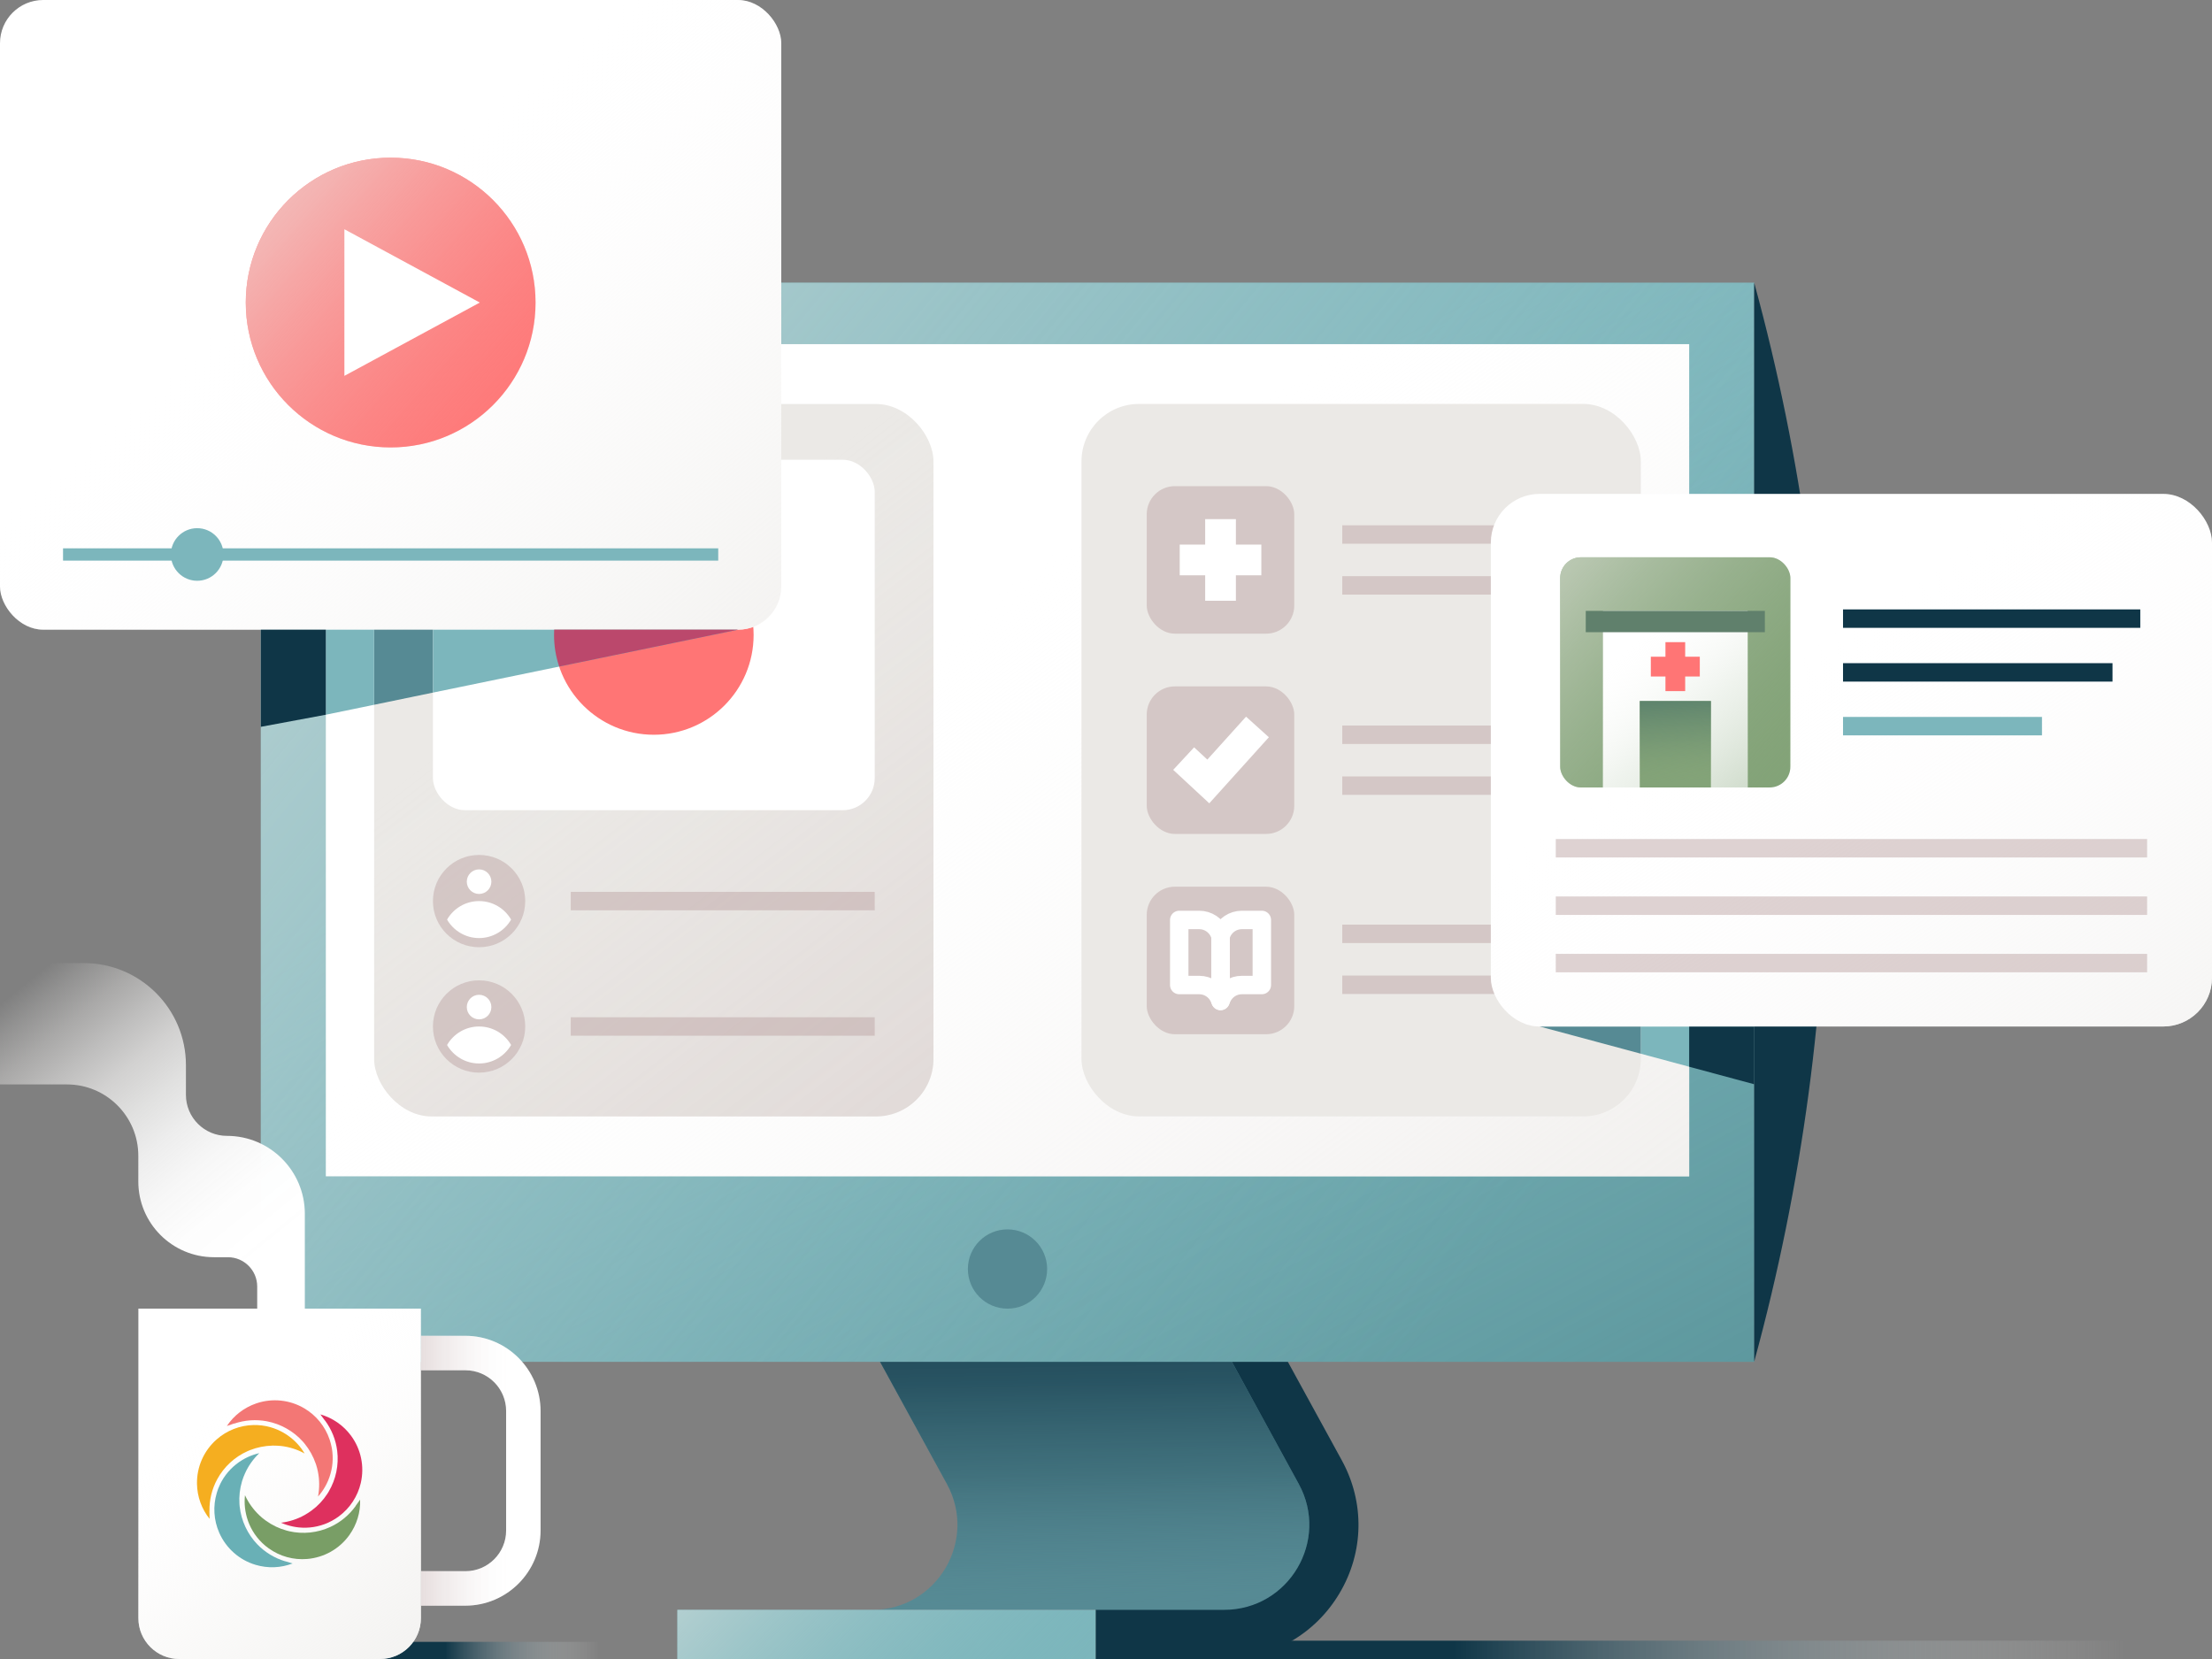 <?xml version="1.0" encoding="UTF-8"?>
<svg id="Layer_1" xmlns="http://www.w3.org/2000/svg" xmlns:xlink="http://www.w3.org/1999/xlink" version="1.1" viewBox="0 0 360 270">
  <rect x="0" y="0" width="360" height="270" fill="#808080" stroke="none"/>
  <!-- Generator: Adobe Illustrator 29.8.1, SVG Export Plug-In . SVG Version: 2.1.1 Build 2)  -->
  <defs>
    <style>
      .st0 {
        fill: #f5ae20;
      }

      .st1 {
        fill: #bb486c;
      }

      .st2 {
        fill: url(#linear-gradient2);
      }

      .st3 {
        fill: url(#linear-gradient1);
      }

      .st4 {
        fill: url(#linear-gradient9);
      }

      .st5 {
        fill: url(#linear-gradient3);
      }

      .st6 {
        fill: url(#linear-gradient6);
      }

      .st7 {
        fill: url(#linear-gradient8);
      }

      .st8 {
        fill: url(#linear-gradient5);
      }

      .st9 {
        fill: url(#linear-gradient4);
      }

      .st10 {
        fill: url(#linear-gradient7);
        opacity: .3;
      }

      .st11 {
        stroke-width: 5px;
      }

      .st11, .st12, .st13, .st14, .st15 {
        stroke-miterlimit: 10;
      }

      .st11, .st12, .st13, .st14, .st15, .st16 {
        fill: none;
      }

      .st11, .st16 {
        stroke: #fff;
      }

      .st17 {
        fill: url(#linear-gradient13);
      }

      .st18 {
        fill: url(#linear-gradient12);
      }

      .st19 {
        fill: url(#linear-gradient15);
      }

      .st20 {
        fill: url(#linear-gradient16);
      }

      .st21 {
        fill: url(#linear-gradient11);
      }

      .st22 {
        fill: url(#linear-gradient10);
      }

      .st23 {
        fill: #bea7a7;
      }

      .st23, .st24, .st14 {
        opacity: .5;
      }

      .st25 {
        fill: url(#linear-gradient);
      }

      .st12, .st13 {
        stroke: #7cb6bc;
      }

      .st12, .st14, .st15, .st16 {
        stroke-width: 3px;
      }

      .st26 {
        fill: #799e66;
      }

      .st27 {
        fill: #0f3647;
      }

      .st28 {
        fill: #ebe9e6;
      }

      .st24 {
        fill: url(#linear-gradient14);
      }

      .st29 {
        fill: #fff;
      }

      .st13 {
        stroke-width: 2px;
      }

      .st14 {
        stroke: #bea7a7;
      }

      .st30 {
        fill: #f37775;
      }

      .st15 {
        stroke: #0f3647;
      }

      .st31 {
        fill: #568a94;
      }

      .st32 {
        fill: #de305e;
      }

      .st33 {
        fill: #ff7575;
      }

      .st34 {
        fill: #69b0b6;
      }

      .st35 {
        fill: #60806c;
      }

      .st36 {
        fill: #7cb6bc;
      }

      .st16 {
        stroke-linejoin: round;
      }

      .st37 {
        fill: #83a378;
      }
    </style>
    <linearGradient id="linear-gradient" x1="236.73" y1="268.51" x2="346.11" y2="268.51" gradientUnits="userSpaceOnUse">
      <stop offset="0" stop-color="#0f3647"/>
      <stop offset="1" stop-color="#ebe9e6" stop-opacity="0"/>
    </linearGradient>
    <linearGradient id="linear-gradient1" x1="72.47" y1="268.61" x2="97.55" y2="268.61" xlink:href="#linear-gradient"/>
    <linearGradient id="linear-gradient2" x1="166.04" y1="190.04" x2="167.17" y2="261.2" gradientUnits="userSpaceOnUse">
      <stop offset="0" stop-color="#0f3647"/>
      <stop offset=".26" stop-color="#123a4a" stop-opacity=".95"/>
      <stop offset=".49" stop-color="#1d4656" stop-opacity=".8"/>
      <stop offset=".7" stop-color="#2f5c69" stop-opacity=".55"/>
      <stop offset=".91" stop-color="#487985" stop-opacity=".19"/>
      <stop offset="1" stop-color="#568a94" stop-opacity="0"/>
    </linearGradient>
    <linearGradient id="linear-gradient3" x1="311.33" y1="410.76" x2="145.2" y2="98.55" gradientUnits="userSpaceOnUse">
      <stop offset="0" stop-color="#417a80"/>
      <stop offset=".16" stop-color="#437c82" stop-opacity=".96"/>
      <stop offset=".34" stop-color="#498288" stop-opacity=".86"/>
      <stop offset=".53" stop-color="#538d93" stop-opacity=".68"/>
      <stop offset=".73" stop-color="#629ba1" stop-opacity=".43"/>
      <stop offset=".93" stop-color="#74aeb4" stop-opacity=".12"/>
      <stop offset="1" stop-color="#7cb6bc" stop-opacity="0"/>
    </linearGradient>
    <linearGradient id="linear-gradient4" x1="-23.48" y1="-20.49" x2="245.55" y2="200.97" gradientUnits="userSpaceOnUse">
      <stop offset="0" stop-color="#ebe9e6"/>
      <stop offset=".11" stop-color="#e2e4e2" stop-opacity=".92"/>
      <stop offset=".34" stop-color="#cbdada" stop-opacity=".72"/>
      <stop offset=".66" stop-color="#a6c9cc" stop-opacity=".38"/>
      <stop offset="1" stop-color="#7cb6bc" stop-opacity="0"/>
    </linearGradient>
    <linearGradient id="linear-gradient5" x1="310.19" y1="322.92" x2="149.51" y2="104.03" gradientTransform="translate(40.24 287.69) rotate(-90)" gradientUnits="userSpaceOnUse">
      <stop offset="0" stop-color="#ebe9e6"/>
      <stop offset=".14" stop-color="#ebe9e6" stop-opacity=".98"/>
      <stop offset=".27" stop-color="#eceae7" stop-opacity=".94"/>
      <stop offset=".4" stop-color="#edece9" stop-opacity=".85"/>
      <stop offset=".53" stop-color="#f0eeec" stop-opacity=".74"/>
      <stop offset=".65" stop-color="#f3f1f0" stop-opacity=".59"/>
      <stop offset=".78" stop-color="#f6f5f4" stop-opacity=".41"/>
      <stop offset=".9" stop-color="#fafaf9" stop-opacity=".2"/>
      <stop offset="1" stop-color="#fff" stop-opacity="0"/>
    </linearGradient>
    <linearGradient id="linear-gradient6" x1="106.87" y1="229.53" x2="163.62" y2="284.87" gradientUnits="userSpaceOnUse">
      <stop offset="0" stop-color="#ebe9e6"/>
      <stop offset=".25" stop-color="#d1dddc" stop-opacity=".77"/>
      <stop offset=".81" stop-color="#92c0c4" stop-opacity=".2"/>
      <stop offset="1" stop-color="#7cb6bc" stop-opacity="0"/>
    </linearGradient>
    <linearGradient id="linear-gradient7" x1="186.48" y1="228.15" x2="92.73" y2="105.89" gradientUnits="userSpaceOnUse">
      <stop offset="0" stop-color="#bea7a7"/>
      <stop offset=".14" stop-color="#bea8a8" stop-opacity=".98"/>
      <stop offset=".29" stop-color="#c1acac" stop-opacity=".91"/>
      <stop offset=".43" stop-color="#c6b3b3" stop-opacity=".81"/>
      <stop offset=".58" stop-color="#cdbdbc" stop-opacity=".66"/>
      <stop offset=".73" stop-color="#d6cac8" stop-opacity=".46"/>
      <stop offset=".88" stop-color="#e0d9d7" stop-opacity=".23"/>
      <stop offset="1" stop-color="#ebe9e6" stop-opacity="0"/>
    </linearGradient>
    <linearGradient id="linear-gradient8" x1="161.23" y1="169.99" x2="53.19" y2="38.6" gradientUnits="userSpaceOnUse">
      <stop offset="0" stop-color="#ebe9e6"/>
      <stop offset=".1" stop-color="#ebe9e6" stop-opacity=".98"/>
      <stop offset=".23" stop-color="#ecebe8" stop-opacity=".91"/>
      <stop offset=".38" stop-color="#efedeb" stop-opacity=".79"/>
      <stop offset=".54" stop-color="#f2f1ef" stop-opacity=".63"/>
      <stop offset=".71" stop-color="#f6f5f4" stop-opacity=".43"/>
      <stop offset=".88" stop-color="#fbfafa" stop-opacity=".18"/>
      <stop offset="1" stop-color="#fff" stop-opacity="0"/>
    </linearGradient>
    <linearGradient id="linear-gradient9" x1="25.55" y1="15.6" x2="94.07" y2="76.21" gradientUnits="userSpaceOnUse">
      <stop offset="0" stop-color="#ebe9e6"/>
      <stop offset=".11" stop-color="#ece0dd" stop-opacity=".92"/>
      <stop offset=".33" stop-color="#f0c9c7" stop-opacity=".73"/>
      <stop offset=".63" stop-color="#f6a4a3" stop-opacity=".41"/>
      <stop offset="1" stop-color="#ff7575" stop-opacity="0"/>
    </linearGradient>
    <linearGradient id="linear-gradient10" x1="383.15" y1="243.25" x2="289.97" y2="107.15" gradientUnits="userSpaceOnUse">
      <stop offset="0" stop-color="#ebe9e6"/>
      <stop offset=".09" stop-color="#ebe9e6" stop-opacity=".96"/>
      <stop offset=".24" stop-color="#edece9" stop-opacity=".86"/>
      <stop offset=".42" stop-color="#f0efed" stop-opacity=".7"/>
      <stop offset=".63" stop-color="#f5f4f3" stop-opacity=".47"/>
      <stop offset=".86" stop-color="#fbfafa" stop-opacity=".19"/>
      <stop offset="1" stop-color="#fff" stop-opacity="0"/>
    </linearGradient>
    <linearGradient id="linear-gradient11" x1="236.35" y1="76.81" x2="292.07" y2="126.88" gradientUnits="userSpaceOnUse">
      <stop offset="0" stop-color="#ebe9e6"/>
      <stop offset=".12" stop-color="#e1e2dc" stop-opacity=".91"/>
      <stop offset=".37" stop-color="#c9d2c2" stop-opacity=".68"/>
      <stop offset=".73" stop-color="#a2b899" stop-opacity=".3"/>
      <stop offset="1" stop-color="#83a378" stop-opacity="0"/>
    </linearGradient>
    <linearGradient id="linear-gradient12" x1="316.05" y1="165.84" x2="265.04" y2="104.66" gradientUnits="userSpaceOnUse">
      <stop offset="0" stop-color="#83a378"/>
      <stop offset=".15" stop-color="#86a57b" stop-opacity=".97"/>
      <stop offset=".31" stop-color="#8fac85" stop-opacity=".9"/>
      <stop offset=".47" stop-color="#9fb897" stop-opacity=".77"/>
      <stop offset=".63" stop-color="#b5c8af" stop-opacity=".59"/>
      <stop offset=".8" stop-color="#d2dece" stop-opacity=".36"/>
      <stop offset=".96" stop-color="#f5f7f4" stop-opacity=".08"/>
      <stop offset="1" stop-color="#fff" stop-opacity="0"/>
    </linearGradient>
    <linearGradient id="linear-gradient13" x1="271.73" y1="106.87" x2="273.05" y2="127.2" gradientUnits="userSpaceOnUse">
      <stop offset="0" stop-color="#487166"/>
      <stop offset=".15" stop-color="#4b7467" stop-opacity=".94"/>
      <stop offset=".37" stop-color="#557c6a" stop-opacity=".77"/>
      <stop offset=".64" stop-color="#668a6f" stop-opacity=".49"/>
      <stop offset=".93" stop-color="#7c9d76" stop-opacity=".1"/>
      <stop offset="1" stop-color="#83a378" stop-opacity="0"/>
    </linearGradient>
    <linearGradient id="linear-gradient14" x1="64.56" y1="239.36" x2="83.59" y2="239.36" gradientUnits="userSpaceOnUse">
      <stop offset="0" stop-color="#bea7a7"/>
      <stop offset=".11" stop-color="#c1acac" stop-opacity=".94"/>
      <stop offset=".3" stop-color="#ccbaba" stop-opacity=".78"/>
      <stop offset=".56" stop-color="#ddd1d1" stop-opacity=".52"/>
      <stop offset=".87" stop-color="#f4f0f0" stop-opacity=".16"/>
      <stop offset="1" stop-color="#fff" stop-opacity="0"/>
    </linearGradient>
    <linearGradient id="linear-gradient15" x1="102.05" y1="319.66" x2="37.05" y2="227.18" gradientUnits="userSpaceOnUse">
      <stop offset="0" stop-color="#ebe9e6"/>
      <stop offset=".15" stop-color="#ebe9e6" stop-opacity=".99"/>
      <stop offset=".29" stop-color="#eceae7" stop-opacity=".94"/>
      <stop offset=".41" stop-color="#edece9" stop-opacity=".86"/>
      <stop offset=".53" stop-color="#efeeec" stop-opacity=".76"/>
      <stop offset=".65" stop-color="#f2f1ef" stop-opacity=".62"/>
      <stop offset=".77" stop-color="#f6f5f3" stop-opacity=".45"/>
      <stop offset=".88" stop-color="#faf9f8" stop-opacity=".24"/>
      <stop offset=".99" stop-color="#fefefe" stop-opacity=".02"/>
      <stop offset="1" stop-color="#fff" stop-opacity="0"/>
    </linearGradient>
    <linearGradient id="linear-gradient16" x1="42.02" y1="204.99" x2="4.89" y2="159.39" gradientUnits="userSpaceOnUse">
      <stop offset="0" stop-color="#fff"/>
      <stop offset=".17" stop-color="#fefefe" stop-opacity=".99"/>
      <stop offset=".3" stop-color="#fdfdfd" stop-opacity=".95"/>
      <stop offset=".42" stop-color="#fcfcfc" stop-opacity=".88"/>
      <stop offset=".53" stop-color="#fafaf9" stop-opacity=".79"/>
      <stop offset=".64" stop-color="#f8f7f6" stop-opacity=".68"/>
      <stop offset=".74" stop-color="#f5f4f3" stop-opacity=".53"/>
      <stop offset=".84" stop-color="#f2f0ee" stop-opacity=".36"/>
      <stop offset=".93" stop-color="#eeecea" stop-opacity=".17"/>
      <stop offset="1" stop-color="#ebe9e6" stop-opacity="0"/>
    </linearGradient>
  </defs>
  <rect class="st25" x="180" y="267.02" width="169.75" height="2.98"/>
  <rect class="st3" x="59.47" y="267.21" width="38.92" height="2.79"/>
  <path class="st27" d="M199.23,270h-20.92v-16h20.92c3,0,4.51-2,5.02-2.86.51-.86,1.54-3.15.1-5.78l-17.77-32.45,14.03-7.69,17.77,32.45c3.74,6.83,3.61,14.92-.37,21.62-3.97,6.7-11,10.71-18.79,10.71Z"/>
  <path class="st31" d="M121.05,262h20.92c10.51,0,17.19-11.26,12.14-20.49l-17.77-32.45h57.26l17.77,32.45c5.05,9.22-1.62,20.49-12.14,20.49h-78.18Z"/>
  <path class="st2" d="M121.05,262h20.92c10.51,0,17.19-11.26,12.14-20.49l-17.77-32.45h57.26l17.77,32.45c5.05,9.22-1.62,20.49-12.14,20.49h-78.18Z"/>
  <rect class="st36" x="42.45" y="46.01" width="243.04" height="175.62"/>
  <rect class="st5" x="42.45" y="46.01" width="243.04" height="175.62"/>
  <rect class="st9" x="42.45" y="46.01" width="243.04" height="175.62"/>
  <rect class="st29" x="96.25" y="12.78" width="135.43" height="221.88" transform="translate(287.69 -40.24) rotate(90)"/>
  <rect class="st8" x="96.25" y="12.78" width="135.43" height="221.88" transform="translate(287.69 -40.24) rotate(90)"/>
  <path class="st27" d="M285.49,46.01c15.73,57.48,15.73,118.13,0,175.61V46.01Z"/>
  <circle class="st31" cx="163.97" cy="206.53" r="6.45"/>
  <rect class="st36" x="110.24" y="262" width="68.07" height="8"/>
  <rect class="st6" x="110.24" y="262" width="68.07" height="8"/>
  <rect class="st28" x="60.89" y="65.75" width="91.03" height="115.95" rx="9.36" ry="9.36"/>
  <rect class="st10" x="60.89" y="65.75" width="91.03" height="115.95" rx="9.36" ry="9.36"/>
  <rect class="st28" x="176.01" y="65.75" width="91.03" height="115.95" rx="9.36" ry="9.36" transform="translate(443.05 247.44) rotate(-180)"/>
  <rect class="st29" x="70.46" y="74.82" width="71.9" height="57.04" rx="5.22" ry="5.22"/>
  <circle class="st33" cx="106.41" cy="103.34" r="16.24"/>
  <rect class="st29" x="0" width="127.15" height="102.48" rx="7.03" ry="7.03"/>
  <rect class="st7" x="0" width="127.15" height="102.48" rx="7.03" ry="7.03"/>
  <polygon class="st31" points="70.46 102.48 70.46 112.72 60.89 114.7 60.89 102.48 70.46 102.48"/>
  <polygon class="st36" points="60.89 102.48 60.89 114.7 53.03 116.32 53.03 102.48 60.89 102.48"/>
  <polygon class="st36" points="120.12 102.48 70.46 112.72 70.46 102.48 120.12 102.48"/>
  <path class="st1" d="M120.12,102.48l-29.11,6c-.55-1.61-.84-3.34-.84-5.14,0-.29.01-.57.02-.86h29.93Z"/>
  <polygon class="st27" points="53.03 102.48 53.03 116.32 42.45 118.29 42.45 102.48 53.03 102.48"/>
  <circle class="st33" cx="63.58" cy="49.24" r="23.58"/>
  <circle class="st4" cx="63.58" cy="49.24" r="23.58"/>
  <g>
    <line class="st14" x1="218.45" y1="86.99" x2="262.74" y2="86.99"/>
    <line class="st14" x1="218.45" y1="95.27" x2="262.74" y2="95.27"/>
  </g>
  <g>
    <line class="st14" x1="218.45" y1="119.58" x2="262.74" y2="119.58"/>
    <line class="st14" x1="218.45" y1="127.86" x2="262.74" y2="127.86"/>
  </g>
  <g>
    <line class="st14" x1="218.45" y1="151.98" x2="262.74" y2="151.98"/>
    <line class="st14" x1="218.45" y1="160.27" x2="262.74" y2="160.27"/>
  </g>
  <polygon class="st29" points="78.09 49.24 56.05 61.17 56.05 37.31 78.09 49.24"/>
  <line class="st13" x1="116.89" y1="90.24" x2="10.26" y2="90.24"/>
  <circle class="st36" cx="32.09" cy="90.24" r="4.28"/>
  <polygon class="st36" points="274.91 167.06 274.91 173.61 267.04 171.49 267.04 167.06 274.91 167.06"/>
  <polygon class="st31" points="267.04 167.06 267.04 171.49 250.57 167.06 267.04 167.06"/>
  <polygon class="st27" points="285.49 167.06 285.49 176.46 274.91 173.61 274.91 167.06 285.49 167.06"/>
  <rect class="st23" x="186.63" y="79.12" width="24.01" height="24.01" rx="4.58" ry="4.58"/>
  <rect class="st23" x="186.63" y="111.71" width="24.01" height="24.01" rx="4.58" ry="4.58"/>
  <rect class="st23" x="186.63" y="144.31" width="24.01" height="24.01" rx="4.58" ry="4.58"/>
  <line class="st11" x1="198.64" y1="84.49" x2="198.64" y2="97.77"/>
  <line class="st11" x1="205.28" y1="91.13" x2="192" y2="91.13"/>
  <polyline class="st11" points="192.64 123.46 196.65 127.18 204.65 118.31"/>
  <g>
    <path class="st16" d="M195.17,160.31c1.44,0,2.73.86,3.29,2.18l.17.41v-10.59l-.17-.41c-.56-1.32-1.86-2.18-3.29-2.18h-3.25v10.59h3.25Z"/>
    <path class="st16" d="M202.11,160.31c-1.44,0-2.73.86-3.29,2.18l-.17.41v-10.59s.17-.41.17-.41c.56-1.32,1.86-2.18,3.29-2.18h3.25s0,10.59,0,10.59h-3.25Z"/>
  </g>
  <g>
    <circle class="st23" cx="77.97" cy="146.65" r="7.51"/>
    <path class="st29" d="M83.18,149.66c-1.04,1.8-2.99,3.01-5.21,3.01s-4.17-1.21-5.21-3.01c1.04-1.8,2.98-3.01,5.21-3.01s4.17,1.21,5.21,3.01Z"/>
    <circle class="st29" cx="77.97" cy="143.49" r="2"/>
    <line class="st14" x1="92.89" y1="146.65" x2="142.36" y2="146.65"/>
  </g>
  <g>
    <circle class="st23" cx="77.97" cy="167.06" r="7.51"/>
    <path class="st29" d="M83.18,170.07c-1.04,1.8-2.99,3.01-5.21,3.01s-4.17-1.21-5.21-3.01c1.04-1.8,2.98-3.01,5.21-3.01s4.17,1.21,5.21,3.01Z"/>
    <circle class="st29" cx="77.97" cy="163.9" r="2"/>
    <line class="st14" x1="92.89" y1="167.06" x2="142.36" y2="167.06"/>
  </g>
  <rect class="st29" x="242.63" y="80.38" width="117.37" height="86.68" rx="7.94" ry="7.94"/>
  <rect class="st22" x="242.63" y="80.38" width="117.37" height="86.68" rx="7.94" ry="7.94"/>
  <g>
    <rect class="st37" x="253.92" y="90.7" width="37.46" height="37.46" rx="3.37" ry="3.37"/>
    <rect class="st21" x="253.92" y="90.7" width="37.46" height="37.46" rx="3.37" ry="3.37"/>
    <rect class="st29" x="260.88" y="99.42" width="23.55" height="28.74"/>
    <rect class="st18" x="260.88" y="99.42" width="23.55" height="28.74"/>
    <rect class="st35" x="258.08" y="99.42" width="29.15" height="3.47"/>
    <rect class="st37" x="266.87" y="114.09" width="11.58" height="14.07"/>
    <rect class="st17" x="266.87" y="114.09" width="11.58" height="14.07"/>
    <polygon class="st33" points="276.64 106.88 274.26 106.88 274.26 104.51 271.05 104.51 271.05 106.88 268.67 106.88 268.67 110.1 271.05 110.1 271.05 112.48 274.26 112.48 274.26 110.1 276.64 110.1 276.64 106.88"/>
    <line class="st14" x1="253.2" y1="138.05" x2="349.44" y2="138.05"/>
    <line class="st14" x1="253.2" y1="147.4" x2="349.44" y2="147.4"/>
    <line class="st14" x1="253.2" y1="156.74" x2="349.44" y2="156.74"/>
    <g>
      <line class="st15" x1="299.95" y1="100.68" x2="348.33" y2="100.68"/>
      <line class="st15" x1="299.95" y1="109.43" x2="343.81" y2="109.43"/>
      <line class="st12" x1="299.95" y1="118.18" x2="332.33" y2="118.18"/>
    </g>
  </g>
  <path class="st29" d="M75.74,261.32h-7.23v-5.61h7.23c3.66,0,6.63-2.97,6.63-6.63v-19.44c0-3.66-2.97-6.63-6.63-6.63h-7.23v-5.61h7.23c6.75,0,12.24,5.49,12.24,12.24v19.44c0,6.75-5.49,12.24-12.24,12.24Z"/>
  <path class="st24" d="M75.74,261.32h-7.23v-5.61h7.23c3.66,0,6.63-2.97,6.63-6.63v-19.44c0-3.66-2.97-6.63-6.63-6.63h-7.23v-5.61h7.23c6.75,0,12.24,5.49,12.24,12.24v19.44c0,6.75-5.49,12.24-12.24,12.24Z"/>
  <path class="st29" d="M22.51,212.98h45.99v50.37c0,3.67-2.98,6.65-6.65,6.65H29.17c-3.67,0-6.65-2.98-6.65-6.65v-50.37h0Z"/>
  <path class="st19" d="M22.51,212.98h45.99v50.37c0,3.67-2.98,6.65-6.65,6.65H29.17c-3.67,0-6.65-2.98-6.65-6.65v-50.37h0Z"/>
  <g id="logoMark">
    <a xlink:href="39.0372549019608">
      <path id="logoMark__x3C_PathItem_x3E_" class="st34" d="M46.41,254.1c-1.73-.52-3.3-1.48-4.54-2.77-1.59-1.66-2.6-3.83-2.86-6.11-.01-.14-.03-.29-.04-.44-.08-1.25.06-2.5.42-3.71l.04-.12c.12-.39.27-.78.44-1.15.55-1.24,1.35-2.36,2.33-3.3-.66.15-1.31.37-1.92.66-.3.14-.6.3-.88.47-1.38.84-2.53,2.02-3.32,3.43-.12.22-.24.44-.33.66-.19.4-.35.82-.47,1.25-.64,2.14-.5,4.44.4,6.48,1.11,2.52,3.26,4.43,5.9,5.22,2.01.6,4.11.52,6.04-.22l-1.2-.36h0Z"/>
    </a>
    <a xlink:href="29.7878431372549">
      <path id="logoMark__x3C_PathItem_x3E_1" data-name="logoMark__x3C_PathItem_x3E_" class="st0" d="M34.09,245.92c-.03-1.8.4-3.59,1.26-5.17,1.09-2.02,2.85-3.65,4.95-4.58.13-.06.27-.11.41-.17,1.17-.46,2.4-.7,3.66-.73h.12c.4,0,.82.02,1.23.06,1.35.15,2.66.56,3.85,1.22-.34-.58-.75-1.13-1.22-1.63-.23-.25-.47-.48-.72-.69-1.22-1.06-2.7-1.79-4.28-2.12-.25-.05-.49-.09-.73-.12-.44-.05-.89-.08-1.33-.07-2.23.04-4.38.88-6.05,2.36-2.07,1.83-3.23,4.46-3.18,7.22.04,2.1.76,4.08,2.05,5.69l-.03-1.26h0Z"/>
    </a>
    <a xlink:href="38.883137254902">
      <path id="logoMark__x3C_PathItem_x3E_2" data-name="logoMark__x3C_PathItem_x3E_" class="st30" d="M38.12,231.69c1.71-.58,3.54-.71,5.3-.38,2.26.43,4.34,1.6,5.87,3.31.1.11.19.22.29.34.79.97,1.4,2.07,1.81,3.26l.04.11c.13.38.23.79.31,1.19.27,1.33.27,2.71.02,4.04.45-.51.85-1.06,1.18-1.66.16-.29.31-.59.44-.89.64-1.49.89-3.12.71-4.72-.03-.25-.06-.5-.11-.73-.08-.44-.2-.87-.34-1.29-.72-2.12-2.17-3.91-4.09-5.05-2.37-1.41-5.23-1.71-7.84-.82-1.98.68-3.65,1.97-4.79,3.68l1.19-.41h0Z"/>
    </a>
    <a xlink:href="58.7176470588235">
      <path id="logoMark__x3C_PathItem_x3E_3" data-name="logoMark__x3C_PathItem_x3E_" class="st32" d="M52.9,231.19c1.07,1.45,1.76,3.15,1.98,4.94.28,2.28-.2,4.62-1.37,6.6-.08.13-.15.25-.23.38-.68,1.05-1.54,1.97-2.56,2.72l-.1.07c-.33.24-.68.46-1.04.67-1.18.66-2.5,1.09-3.84,1.25.62.28,1.27.48,1.94.62.33.07.66.12.98.15,1.61.16,3.24-.11,4.71-.76.23-.1.45-.21.66-.33.39-.21.77-.45,1.13-.72,1.79-1.33,3.06-3.26,3.56-5.43.62-2.69.04-5.5-1.61-7.72-1.25-1.68-2.99-2.87-4.97-3.44l.75,1.01h0Z"/>
    </a>
    <a xlink:href="44.8811764705882">
      <path id="logoMark__x3C_PathItem_x3E_4" data-name="logoMark__x3C_PathItem_x3E_" class="st26" d="M57.88,245.11c-1.05,1.46-2.47,2.64-4.1,3.39-2.08.97-4.47,1.22-6.7.71-.14-.03-.29-.07-.43-.11-1.21-.33-2.35-.87-3.37-1.61l-.1-.07c-.33-.24-.65-.5-.95-.79-.99-.93-1.79-2.05-2.36-3.28-.07.67-.08,1.36,0,2.03.04.34.09.67.16.98.34,1.58,1.09,3.05,2.16,4.25.17.19.34.36.51.53.32.31.67.59,1.03.85,1.82,1.31,4.04,1.92,6.26,1.73,2.75-.23,5.25-1.64,6.86-3.88,1.22-1.71,1.83-3.72,1.76-5.78l-.73,1.02h0Z"/>
    </a>
  </g>
  <path class="st20" d="M49.61,197.54v15.44s-7.75,0-7.75,0v-3.6c0-2.63-2.14-4.77-4.77-4.77h-2.26c-6.8,0-12.32-5.52-12.32-12.32v-4.19c0-6.41-5.2-11.61-11.61-11.61H0v-19.75h13.65c9.17,0,16.61,7.44,16.61,16.61v4.84c0,3.68,2.99,6.67,6.67,6.67h0c7,0,12.68,5.68,12.68,12.68Z"/>
</svg>